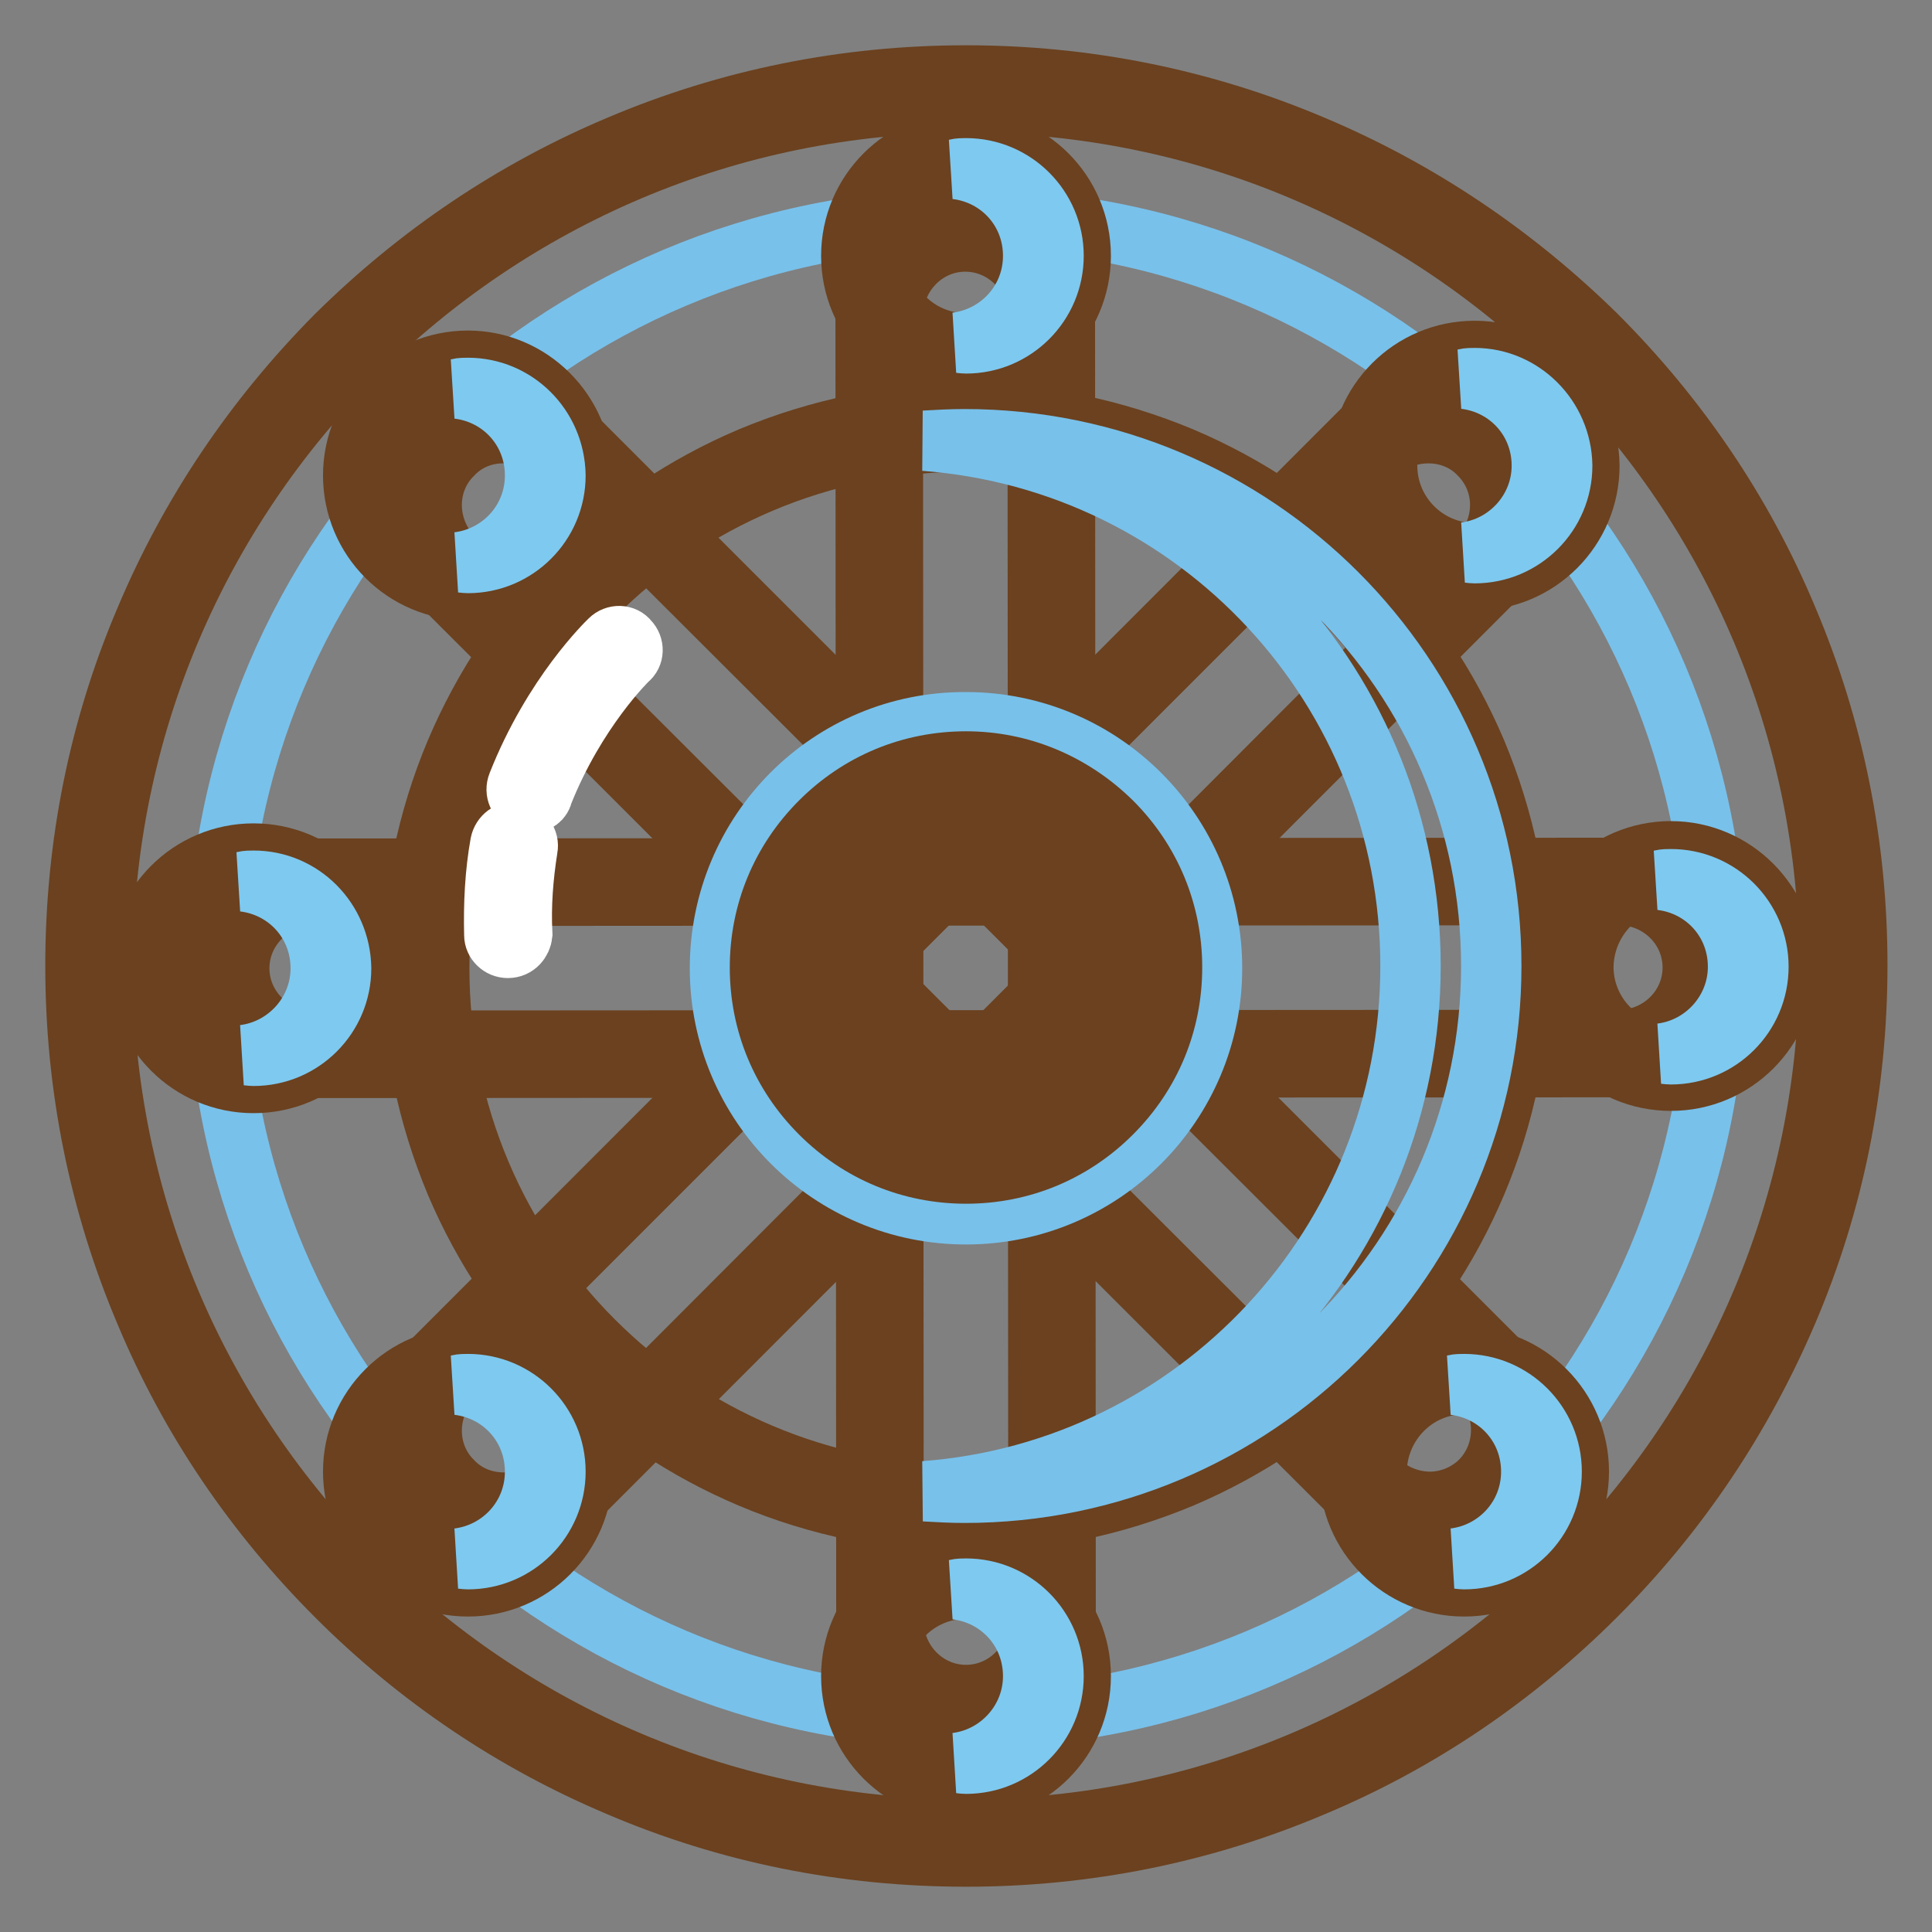 <?xml version="1.0" encoding="utf-8"?>
<!-- Svg Vector Icons : http://www.onlinewebfonts.com/icon -->
<!DOCTYPE svg PUBLIC "-//W3C//DTD SVG 1.1//EN" "http://www.w3.org/Graphics/SVG/1.1/DTD/svg11.dtd">
<svg version="1.1" xmlns="http://www.w3.org/2000/svg" xmlns:xlink="http://www.w3.org/1999/xlink" x="0px" y="0px" viewBox="0 0 256 256" enable-background="new 0 0 256 256" xml:space="preserve">
<rect x="0" y="0" width="256" height="256" fill="#808080" stroke="none"/>
<g> <path stroke-width="8" fill-opacity="0" stroke="#91c8ed"  d="M128,244.2c-15.7,0-30.9-3.1-45.2-9.1c-13.8-5.9-26.3-14.2-36.9-24.9c-10.7-10.7-19-23.1-24.9-36.9 c-6.1-14.3-9.1-29.5-9.1-45.2c0-15.7,3.1-30.9,9.1-45.2C26.8,69,35.2,56.5,45.8,45.9c10.7-10.7,23.1-19,36.9-24.9 c14.3-6.1,29.5-9.1,45.2-9.1c15.7,0,30.9,3.1,45.2,9.1c13.8,5.9,26.3,14.2,36.9,24.9c10.7,10.7,19,23.1,24.9,36.9 c6.1,14.3,9.1,29.5,9.1,45.2c0,15.7-3.1,30.9-9.1,45.2c-5.9,13.8-14.2,26.3-24.9,36.9c-10.7,10.7-23.1,19-36.9,24.9 C158.9,241.2,143.7,244.2,128,244.2z"/> <path stroke-width="8" fill-opacity="0" stroke="#6b411f"  d="M128,13.6c63.2,0,114.4,51.2,114.4,114.4c0,63.2-51.2,114.4-114.4,114.4c-63.2,0-114.4-51.2-114.4-114.4 C13.6,64.8,64.8,13.6,128,13.6 M128,10c-15.9,0-31.4,3.1-46,9.3C68,25.2,55.4,33.7,44.5,44.5C33.7,55.4,25.2,68,19.3,82 c-6.2,14.5-9.3,30-9.3,46c0,15.9,3.1,31.4,9.3,46c5.9,14.1,14.5,26.7,25.3,37.5C55.4,222.3,68,230.8,82,236.7 c14.5,6.2,30,9.3,46,9.3c15.9,0,31.4-3.1,46-9.3c14.1-5.9,26.7-14.5,37.5-25.3c10.9-10.9,19.3-23.5,25.3-37.5 c6.2-14.5,9.3-30,9.3-46c0-15.9-3.1-31.4-9.3-46c-5.9-14.1-14.5-26.7-25.3-37.5C200.6,33.7,188,25.2,174,19.3 C159.4,13.1,143.9,10,128,10z"/> <path stroke-width="8" fill-opacity="0" stroke="#78c1eb"  d="M28.8,128.3c0,54.8,44.4,99.3,99.3,99.3c54.8,0,99.3-44.4,99.3-99.3c0-54.8-44.4-99.3-99.3-99.3 C73.2,29,28.8,73.4,28.8,128.3L28.8,128.3z"/> <path stroke-width="8" fill-opacity="0" stroke="#ffffff"  d="M128,226.3c-6.3,0-11.4-5.2-11.4-11.6l-0.1-173.4c0-0.1,0-0.2,0-0.3c0.3-6.1,5.3-10.9,11.4-10.9 c6.1,0,11,4.8,11.4,10.9c0,0.1,0,0.2,0,0.3l0.1,173.4c0,3.1-1.2,6-3.3,8.2C134,225.1,131.1,226.3,128,226.3 C128.1,226.3,128,226.3,128,226.3z"/> <path stroke-width="8" fill-opacity="0" stroke="#6b411f"  d="M127.9,32c5.2,0,9.4,4.2,9.6,9.4l0.1,173.4c0,5.4-4.3,9.8-9.6,9.8c-5.3,0-9.6-4.4-9.6-9.8l-0.1-173.4 C118.6,36.1,122.8,32,127.9,32 M127.9,28.3c-3.5,0-6.7,1.3-9.2,3.8c-2.4,2.3-3.8,5.4-4,8.8c0,0.1,0,0.3,0,0.4l0.1,173.4 c0,7.4,5.9,13.4,13.2,13.4c7.3,0,13.2-6,13.2-13.4l-0.1-173.3c0-0.1,0-0.3,0-0.5c-0.2-3.3-1.6-6.4-4-8.7 C134.6,29.7,131.4,28.3,127.9,28.3z"/> <path stroke-width="8" fill-opacity="0" stroke="#ffffff"  d="M41.5,139.7c-6.4,0-11.6-5.1-11.6-11.4c0-6.3,5.2-11.4,11.6-11.4l173.4-0.1c0.1,0,0.2,0,0.3,0 c6.1,0.3,10.9,5.3,10.9,11.4c0,6.1-4.8,11-10.9,11.4c-0.1,0-0.2,0-0.3,0L41.5,139.7L41.5,139.7z"/> <path stroke-width="8" fill-opacity="0" stroke="#6b411f"  d="M214.9,118.6c5.2,0.2,9.4,4.4,9.4,9.6c0,5.2-4.2,9.4-9.4,9.6l-173.4,0.1c-5.4,0-9.8-4.3-9.8-9.6 c0-5.3,4.4-9.6,9.8-9.6L214.9,118.6 M214.9,115l-173.4,0.1c-3.6,0-6.9,1.4-9.4,3.8c-2.5,2.5-3.9,5.8-3.9,9.4 c0,7.3,6,13.2,13.4,13.2l173.4-0.1c0.1,0,0.3,0,0.4,0c3.3-0.2,6.4-1.6,8.8-4c2.4-2.5,3.8-5.8,3.8-9.2c0-3.4-1.3-6.7-3.8-9.2 c-2.3-2.4-5.5-3.8-8.8-4C215.2,115,215,115,214.9,115z"/> <path stroke-width="8" fill-opacity="0" stroke="#ffffff"  d="M66.7,200.9c-3,0-5.9-1.2-8-3.3c-2.2-2.1-3.3-5.1-3.3-8.1c0-3.1,1.3-5.9,3.4-8.2L181.3,58.7 c0.1-0.1,0.1-0.1,0.2-0.2c2.1-1.9,4.9-3,7.8-3c3,0,5.9,1.2,8,3.3c4.3,4.3,4.4,11.2,0.3,15.8c0,0.1-0.1,0.1-0.2,0.2L75,197.5 C72.7,199.7,69.8,200.9,66.7,200.9z"/> <path stroke-width="8" fill-opacity="0" stroke="#6b411f"  d="M189.3,57.4c2.4,0,4.9,0.9,6.7,2.8c3.7,3.7,3.7,9.6,0.1,13.4L73.7,196.2c-2,2-4.5,2.9-7,2.9 c-2.4,0-4.9-0.9-6.7-2.8c-3.8-3.7-3.7-9.9,0.1-13.7L182.7,60C184.5,58.2,186.9,57.4,189.3,57.4 M189.3,53.7c-3.3,0-6.5,1.2-8.9,3.4 c-0.1,0.1-0.2,0.2-0.3,0.3L57.5,180.1c-5.2,5.2-5.3,13.7-0.1,18.8c2.5,2.5,5.8,3.8,9.3,3.8c3.6,0,7-1.4,9.6-4L198.8,76.1 c0.1-0.1,0.2-0.2,0.3-0.3c2.2-2.5,3.4-5.7,3.4-9c0-3.5-1.4-6.7-3.8-9.2C196.1,55.1,192.8,53.7,189.3,53.7L189.3,53.7z"/> <path stroke-width="8" fill-opacity="0" stroke="#ffffff"  d="M189.4,200.9c-2.9,0-5.6-1.1-7.8-3c-0.1,0-0.1-0.1-0.2-0.2L58.8,75.2c-2.2-2.2-3.4-5.1-3.4-8.2 c0-3.1,1.1-6,3.3-8.1c2.1-2.1,5-3.3,8-3.3c3.1,0,6.1,1.2,8.3,3.4l122.7,122.5c0.1,0.1,0.1,0.1,0.2,0.2c4.1,4.6,4,11.5-0.3,15.8 C195.3,199.7,192.4,200.9,189.4,200.9z"/> <path stroke-width="8" fill-opacity="0" stroke="#6b411f"  d="M66.6,57.4c2.5,0,5.1,1,7,2.9l122.7,122.5c3.5,3.8,3.5,9.7-0.1,13.4c-1.8,1.8-4.3,2.8-6.7,2.8 c-2.4,0-4.8-0.9-6.7-2.6L60.1,73.9c-3.8-3.8-3.9-10-0.1-13.7C61.7,58.4,64.1,57.4,66.6,57.4 M66.6,53.8c-3.5,0-6.8,1.4-9.3,3.8 c-5.1,5.2-5.1,13.6,0.1,18.8L180.1,199c0.1,0.1,0.2,0.2,0.3,0.3c2.5,2.2,5.6,3.4,8.9,3.4c3.5,0,6.8-1.4,9.3-3.8 c2.4-2.4,3.8-5.7,3.8-9.2c0-3.3-1.2-6.5-3.4-9c-0.1-0.1-0.2-0.2-0.3-0.3L76.1,57.8C73.6,55.2,70.2,53.8,66.6,53.8L66.6,53.8z"/> <path stroke-width="8" fill-opacity="0" stroke="#91c8ed"  d="M128,199.8c-19.1,0-37.1-7.5-50.6-21c-13.5-13.5-21-31.5-21-50.6c0-19.2,7.5-37.1,21-50.6 c13.5-13.5,31.5-21,50.6-21c19.2,0,37.1,7.5,50.6,21c13.5,13.5,21,31.5,21,50.6c0,19.2-7.5,37.1-21,50.6 C165.1,192.4,147.1,199.8,128,199.8z"/> <path stroke-width="8" fill-opacity="0" stroke="#6b411f"  d="M128,58.5c38.5,0,69.8,31.2,69.8,69.8c0,38.6-31.2,69.8-69.8,69.8c-38.6,0-69.8-31.3-69.8-69.8 C58.2,89.7,89.5,58.5,128,58.5 M128,54.8c-9.9,0-19.5,2-28.6,5.8c-8.7,3.7-16.6,9-23.3,15.7c-6.8,6.8-12,14.6-15.7,23.3 c-3.8,9-5.8,18.7-5.8,28.6s2,19.5,5.8,28.6c3.7,8.7,9,16.6,15.7,23.3c6.8,6.8,14.6,12,23.3,15.7c9,3.8,18.7,5.8,28.6,5.8 s19.5-2,28.6-5.8c8.7-3.7,16.6-9,23.3-15.7c6.8-6.8,12-14.6,15.7-23.3c3.8-9,5.8-18.7,5.8-28.6s-2-19.5-5.8-28.6 c-3.7-8.7-9-16.6-15.7-23.3c-6.8-6.8-14.6-12-23.3-15.7C147.5,56.8,137.9,54.8,128,54.8L128,54.8z"/> <path stroke-width="8" fill-opacity="0" stroke="#78c1eb"  d="M127.8,58.2c-1.8,0-3.6,0.1-5.3,0.2c36.1,2.7,64.4,32.8,64.4,69.6c0,36.8-28.4,66.9-64.4,69.6 c1.8,0.1,3.5,0.2,5.3,0.2c38.5,0,69.8-31.2,69.8-69.8C197.6,89.4,166.3,58.2,127.8,58.2z"/> <path stroke-width="8" fill-opacity="0" stroke="#78c1eb"  d="M95.4,128.3c0,18,14.6,32.6,32.6,32.6c18,0,32.6-14.6,32.6-32.6c0,0,0,0,0,0c0-18-14.6-32.6-32.6-32.6 C110,95.6,95.4,110.2,95.4,128.3C95.4,128.2,95.4,128.2,95.4,128.3z"/> <path stroke-width="8" fill-opacity="0" stroke="#ffffff"  d="M128,153.7c-14.1,0-25.5-11.4-25.5-25.5c0-14.1,11.4-25.5,25.5-25.5c14,0,25.5,11.4,25.5,25.5 C153.5,142.3,142.1,153.7,128,153.7z"/> <path stroke-width="8" fill-opacity="0" stroke="#6b411f"  d="M128,104.6c13.1,0,23.7,10.6,23.7,23.7c0,13.1-10.6,23.7-23.7,23.7s-23.7-10.6-23.7-23.7 C104.3,115.2,114.9,104.6,128,104.6 M128,100.9c-7.3,0-14.1,2.8-19.3,8s-8,12-8,19.3c0,7.3,2.8,14.1,8,19.3s12,8,19.3,8 s14.1-2.8,19.3-8c5.2-5.2,8-12,8-19.3c0-7.3-2.8-14.1-8-19.3C142.1,103.8,135.3,100.9,128,100.9L128,100.9z"/> <path stroke-width="8" fill-opacity="0" stroke="#bde1f6"  d="M128,47.2c-7.4,0-13.4-6-13.4-13.4s6-13.4,13.4-13.4c7.4,0,13.4,6,13.4,13.4S135.3,47.2,128,47.2z"/> <path stroke-width="8" fill-opacity="0" stroke="#6b411f"  d="M128,22.3c6.4,0,11.6,5.2,11.6,11.6c0,6.4-5.2,11.6-11.6,11.6s-11.6-5.2-11.6-11.6 C116.4,27.5,121.6,22.3,128,22.3 M128,18.7c-8.4,0-15.2,6.8-15.2,15.2c0,8.4,6.8,15.2,15.2,15.2c8.4,0,15.2-6.8,15.2-15.2 C143.2,25.5,136.4,18.7,128,18.7z"/> <path stroke-width="8" fill-opacity="0" stroke="#7ec9f0"  d="M128,22.3c-0.4,0-0.9,0-1.3,0.1c5.8,0.7,10.2,5.5,10.2,11.5s-4.5,10.8-10.2,11.5c0.4,0,0.9,0.1,1.3,0.1 c6.4,0,11.6-5.2,11.6-11.6C139.6,27.5,134.4,22.3,128,22.3z"/> <path stroke-width="8" fill-opacity="0" stroke="#bde1f6"  d="M128,235.4c-7.4,0-13.4-6-13.4-13.4s6-13.4,13.4-13.4c7.4,0,13.4,6,13.4,13.4 C141.4,229.4,135.3,235.4,128,235.4z"/> <path stroke-width="8" fill-opacity="0" stroke="#6b411f"  d="M128,210.5c6.4,0,11.6,5.2,11.6,11.6c0,6.4-5.2,11.6-11.6,11.6s-11.6-5.2-11.6-11.6 C116.4,215.7,121.6,210.5,128,210.5 M128,206.9c-8.4,0-15.2,6.8-15.2,15.2c0,8.4,6.8,15.2,15.2,15.2c8.4,0,15.2-6.8,15.2-15.2 C143.2,213.7,136.4,206.9,128,206.9z"/> <path stroke-width="8" fill-opacity="0" stroke="#7ec9f0"  d="M128,210.5c-0.4,0-0.9,0-1.3,0.1c5.8,0.7,10.2,5.5,10.2,11.5c0,5.9-4.5,10.8-10.2,11.5 c0.4,0,0.9,0.1,1.3,0.1c6.4,0,11.6-5.2,11.6-11.6C139.6,215.7,134.4,210.5,128,210.5z"/> <path stroke-width="8" fill-opacity="0" stroke="#bde1f6"  d="M194,208.3c-7.4,0-13.4-6-13.4-13.4s6-13.4,13.4-13.4s13.4,6,13.4,13.4S201.4,208.3,194,208.3z"/> <path stroke-width="8" fill-opacity="0" stroke="#6b411f"  d="M194,183.4c6.4,0,11.6,5.2,11.6,11.6c0,6.4-5.2,11.6-11.6,11.6c-6.4,0-11.6-5.2-11.6-11.6 C182.5,188.6,187.6,183.4,194,183.4 M194,179.8c-8.4,0-15.2,6.8-15.2,15.2c0,8.4,6.8,15.2,15.2,15.2c8.4,0,15.2-6.8,15.2-15.2 C209.2,186.6,202.4,179.8,194,179.8z"/> <path stroke-width="8" fill-opacity="0" stroke="#7ec9f0"  d="M194,183.4c-0.4,0-0.9,0-1.3,0.1c5.8,0.7,10.2,5.5,10.2,11.5s-4.5,10.8-10.2,11.5c0.4,0,0.9,0.1,1.3,0.1 c6.4,0,11.6-5.2,11.6-11.6C205.6,188.6,200.4,183.4,194,183.4z"/> <path stroke-width="8" fill-opacity="0" stroke="#bde1f6"  d="M62,76.3c-7.4,0-13.4-6-13.4-13.4s6-13.4,13.4-13.4s13.4,6,13.4,13.4S69.3,76.3,62,76.3z"/> <path stroke-width="8" fill-opacity="0" stroke="#6b411f"  d="M62,51.4c6.4,0,11.6,5.2,11.6,11.6c0,6.4-5.2,11.6-11.6,11.6s-11.6-5.2-11.6-11.6 C50.4,56.5,55.6,51.4,62,51.4 M62,47.8c-8.4,0-15.2,6.8-15.2,15.2c0,8.4,6.8,15.2,15.2,15.2c8.4,0,15.2-6.8,15.2-15.2 C77.1,54.6,70.3,47.8,62,47.8z"/> <path stroke-width="8" fill-opacity="0" stroke="#7ec9f0"  d="M62,51.4c-0.4,0-0.9,0-1.3,0.1c5.8,0.7,10.2,5.5,10.2,11.5s-4.5,10.8-10.2,11.5c0.4,0,0.9,0.1,1.3,0.1 c6.4,0,11.6-5.2,11.6-11.6C73.5,56.5,68.3,51.4,62,51.4z"/> <path stroke-width="8" fill-opacity="0" stroke="#bde1f6"  d="M221.4,141.4c-7.4,0-13.4-6-13.4-13.4c0-7.4,6-13.4,13.4-13.4s13.4,6,13.4,13.4 C234.8,135.4,228.8,141.4,221.4,141.4z"/> <path stroke-width="8" fill-opacity="0" stroke="#6b411f"  d="M221.4,116.5c6.4,0,11.6,5.2,11.6,11.6c0,6.4-5.2,11.6-11.6,11.6s-11.6-5.2-11.6-11.6 C209.9,121.7,215,116.5,221.4,116.5 M221.4,112.8c-8.4,0-15.2,6.8-15.2,15.2c0,8.4,6.8,15.2,15.2,15.2s15.2-6.8,15.2-15.2 C236.6,119.7,229.8,112.8,221.4,112.8z"/> <path stroke-width="8" fill-opacity="0" stroke="#7ec9f0"  d="M221.4,116.5c-0.4,0-0.9,0-1.3,0.1c5.8,0.7,10.2,5.5,10.2,11.5c0,5.9-4.5,10.8-10.2,11.5 c0.4,0,0.9,0.1,1.3,0.1c6.4,0,11.6-5.2,11.6-11.6C233,121.7,227.8,116.5,221.4,116.5z"/> <path stroke-width="8" fill-opacity="0" stroke="#bde1f6"  d="M33.6,141.6c-7.4,0-13.4-6-13.4-13.4c0-7.4,6-13.4,13.4-13.4s13.4,6,13.4,13.4 C46.9,135.6,41,141.6,33.6,141.6z"/> <path stroke-width="8" fill-opacity="0" stroke="#6b411f"  d="M33.6,116.7c6.4,0,11.6,5.2,11.6,11.6c0,6.4-5.2,11.6-11.6,11.6c-6.4,0-11.6-5.2-11.6-11.6 C22,121.9,27.2,116.7,33.6,116.7 M33.6,113.1c-8.4,0-15.2,6.8-15.2,15.2c0,8.4,6.8,15.2,15.2,15.2c8.4,0,15.2-6.8,15.2-15.2 C48.8,119.9,42,113.1,33.6,113.1z"/> <path stroke-width="8" fill-opacity="0" stroke="#7ec9f0"  d="M33.6,116.7c-0.4,0-0.9,0-1.3,0.1c5.8,0.7,10.2,5.5,10.2,11.5c0,5.9-4.5,10.8-10.2,11.5 c0.4,0,0.9,0.1,1.3,0.1c6.4,0,11.6-5.2,11.6-11.6C45.1,121.9,40,116.7,33.6,116.7z"/> <path stroke-width="8" fill-opacity="0" stroke="#bde1f6"  d="M195.4,75c-7.4,0-13.4-6-13.4-13.4c0-7.4,6-13.4,13.4-13.4s13.4,6,13.4,13.4C208.7,69.1,202.7,75,195.4,75z "/> <path stroke-width="8" fill-opacity="0" stroke="#6b411f"  d="M195.4,50.1c6.4,0,11.6,5.2,11.6,11.6c0,6.4-5.2,11.6-11.6,11.6c-6.4,0-11.6-5.2-11.6-11.6 C183.8,55.3,189,50.1,195.4,50.1 M195.4,46.5c-8.4,0-15.2,6.8-15.2,15.2c0,8.4,6.8,15.2,15.2,15.2c8.4,0,15.2-6.8,15.2-15.2 C210.5,53.3,203.7,46.5,195.4,46.5z"/> <path stroke-width="8" fill-opacity="0" stroke="#7ec9f0"  d="M195.4,50.1c-0.4,0-0.9,0-1.3,0.1c5.8,0.7,10.2,5.5,10.2,11.5c0,5.9-4.5,10.8-10.2,11.5 c0.4,0,0.9,0.1,1.3,0.1c6.4,0,11.6-5.2,11.6-11.6C206.9,55.3,201.7,50.1,195.4,50.1z"/> <path stroke-width="8" fill-opacity="0" stroke="#bde1f6"  d="M62,208.3c-7.4,0-13.4-6-13.4-13.4s6-13.4,13.4-13.4c7.4,0,13.4,6,13.4,13.4S69.4,208.3,62,208.3z"/> <path stroke-width="8" fill-opacity="0" stroke="#6b411f"  d="M62,183.4c6.4,0,11.6,5.2,11.6,11.6c0,6.4-5.2,11.6-11.6,11.6c-6.4,0-11.6-5.2-11.6-11.6 C50.5,188.6,55.7,183.4,62,183.4 M62,179.8c-8.4,0-15.2,6.8-15.2,15.2c0,8.4,6.8,15.2,15.2,15.2c8.4,0,15.2-6.8,15.2-15.2 C77.2,186.6,70.4,179.8,62,179.8z"/> <path stroke-width="8" fill-opacity="0" stroke="#7ec9f0"  d="M62,183.4c-0.4,0-0.9,0-1.3,0.1c5.8,0.7,10.2,5.5,10.2,11.5s-4.5,10.8-10.2,11.5c0.4,0,0.9,0.1,1.3,0.1 c6.4,0,11.6-5.2,11.6-11.6C73.6,188.6,68.4,183.4,62,183.4z"/> <path stroke-width="8" fill-opacity="0" stroke="#ffffff"  d="M67.3,125.6c-1,0-1.8-0.8-1.8-1.7c-0.1-4.1,0.1-8.2,0.8-12.1c0.2-1,1.1-1.7,2.1-1.5c1,0.2,1.7,1.1,1.5,2.1 c-0.6,3.8-0.9,7.6-0.7,11.4C69.1,124.7,68.4,125.6,67.3,125.6C67.3,125.6,67.3,125.6,67.3,125.6z"/> <path stroke-width="8" fill-opacity="0" stroke="#ffffff"  d="M70.3,106.4c-0.2,0-0.4,0-0.7-0.1c-0.9-0.4-1.4-1.4-1-2.4C73.3,92,80.5,85.1,80.8,84.8 c0.7-0.7,1.9-0.7,2.5,0.1c0.7,0.7,0.7,1.9-0.1,2.5c-0.1,0.1-6.9,6.7-11.3,17.8C71.8,105.9,71.1,106.4,70.3,106.4z"/></g>
</svg>